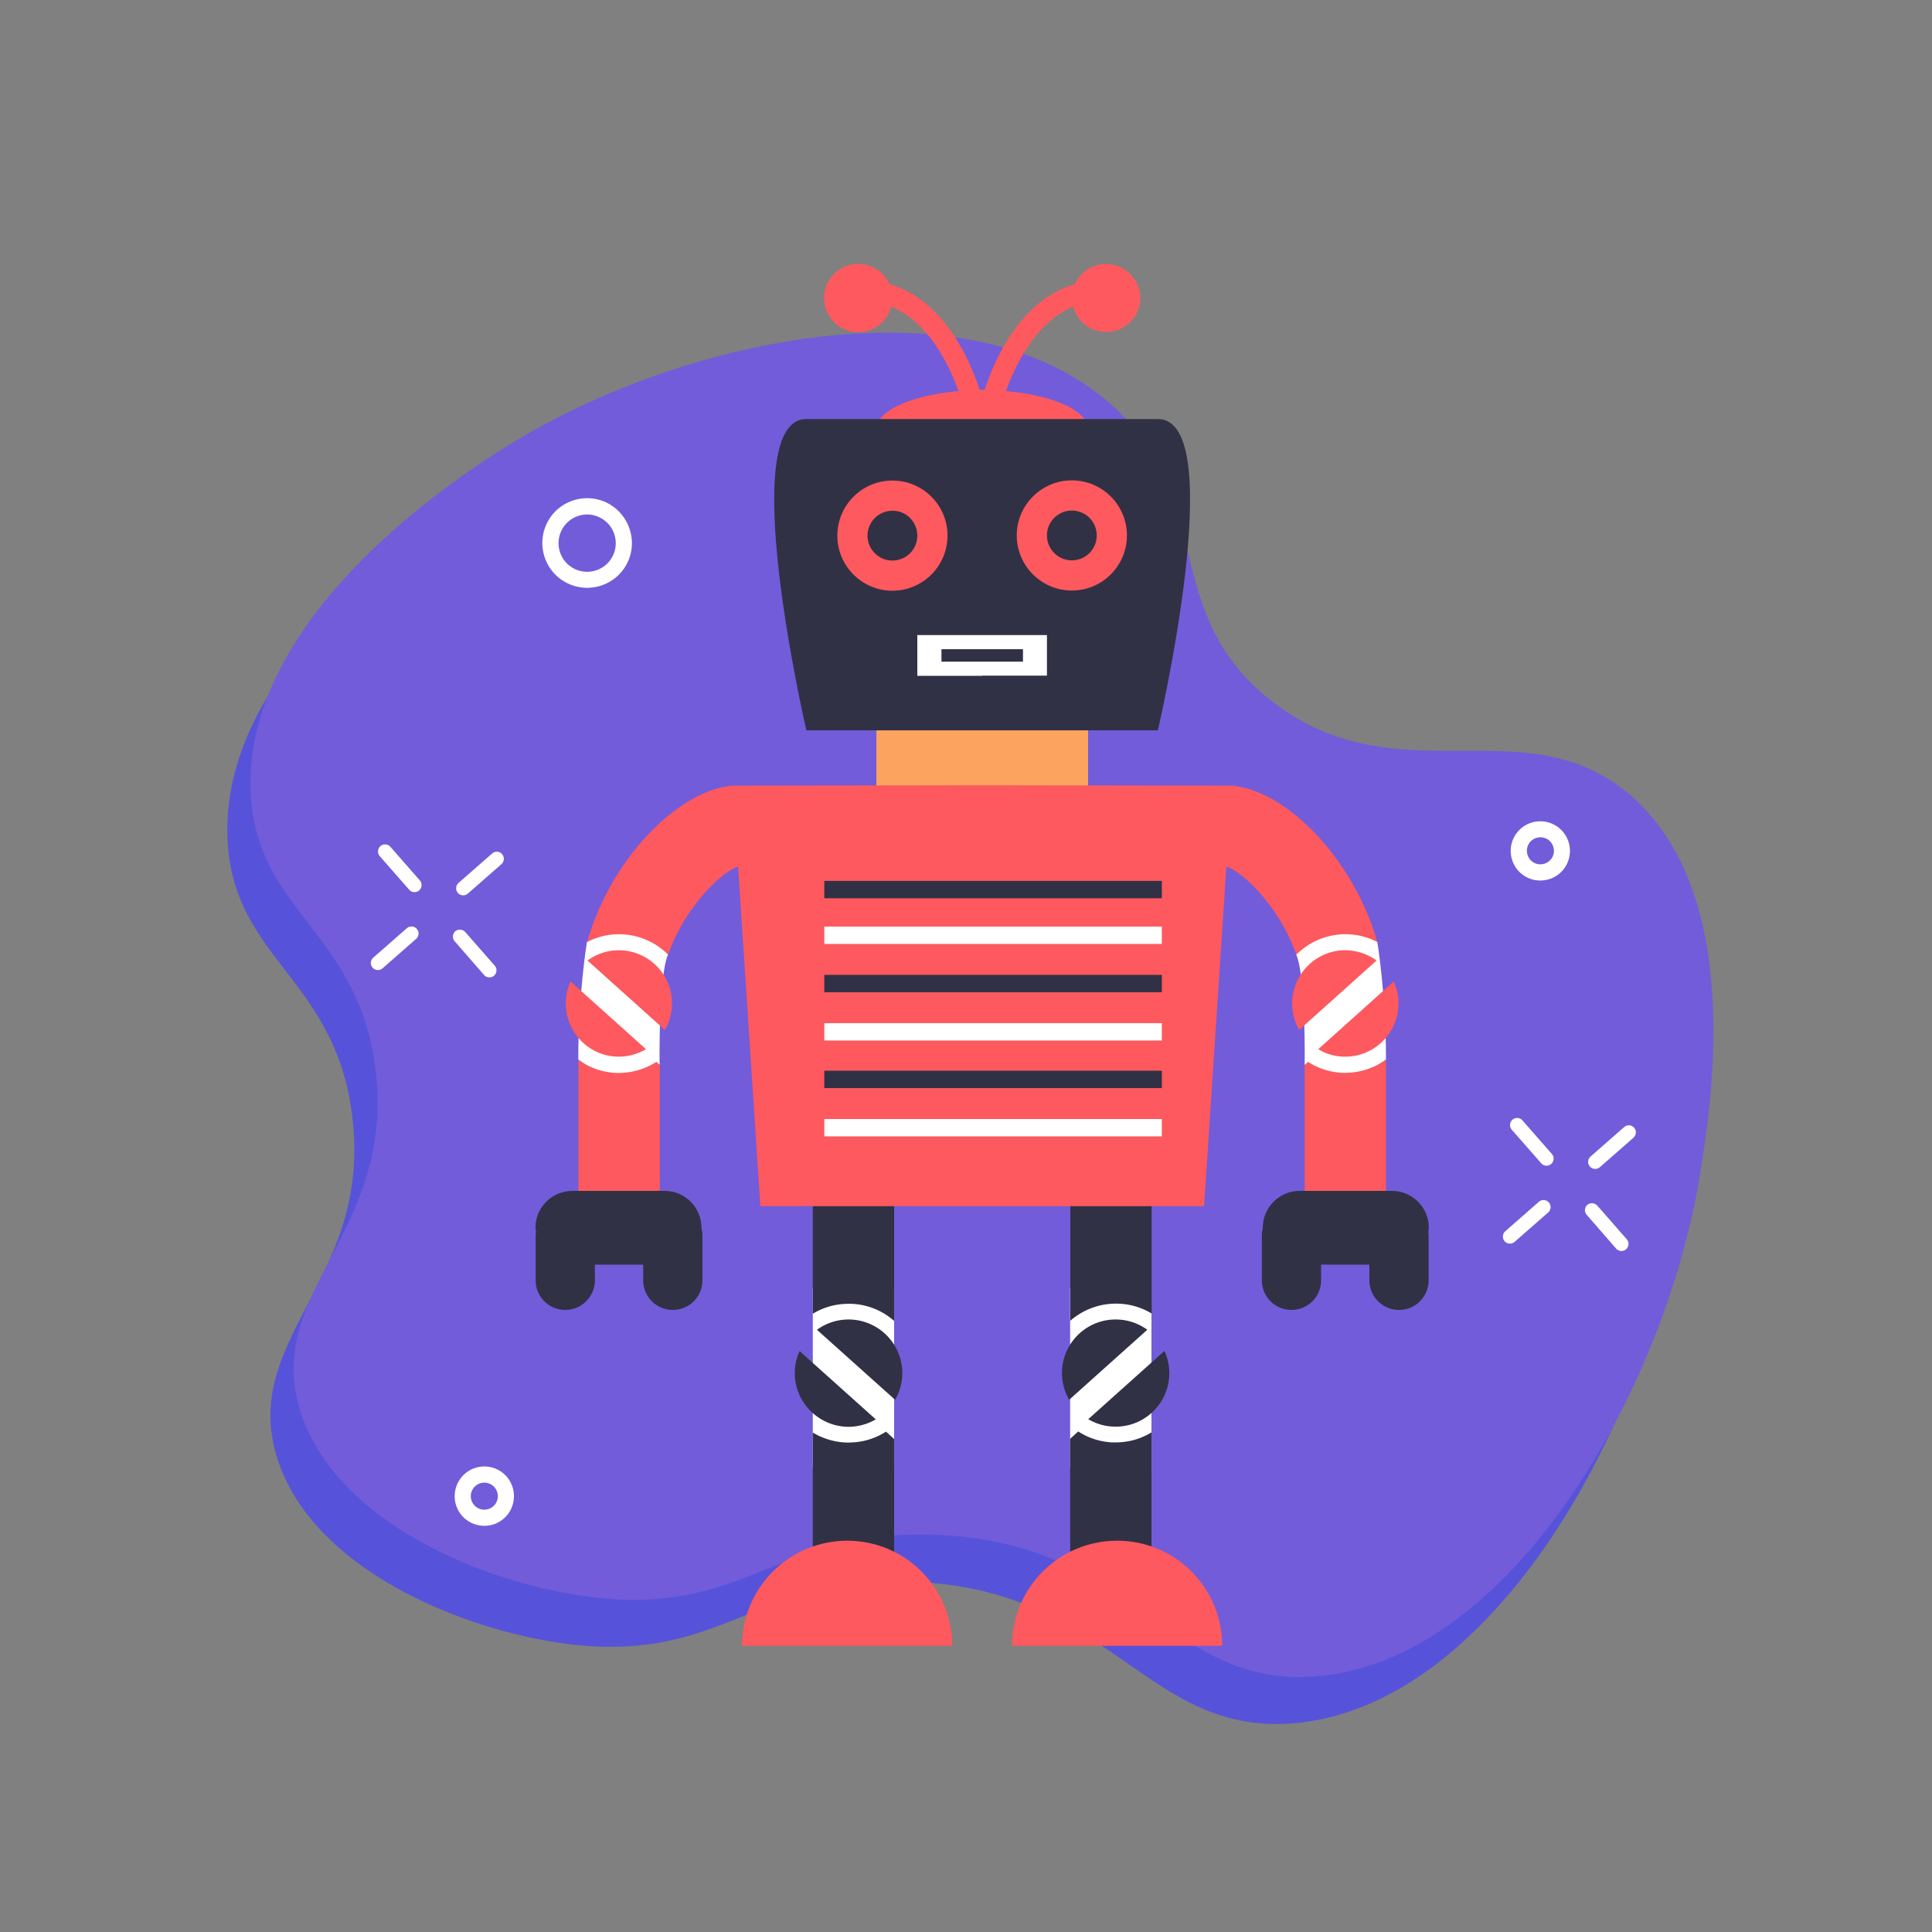 <?xml version="1.0" standalone="no"?><!DOCTYPE svg PUBLIC "-//W3C//DTD SVG 1.1//EN" "http://www.w3.org/Graphics/SVG/1.1/DTD/svg11.dtd"><svg t="1711289946622" class="icon" viewBox="0 0 1024 1024" version="1.1" xmlns="http://www.w3.org/2000/svg" p-id="1994" xmlns:xlink="http://www.w3.org/1999/xlink" width="64" height="64"><rect x="0" y="0" width="1024" height="1024" fill="#808080" stroke="none"/><path d="M146.6 771.8c-18.8-62.6 49.9-93.6 40.3-178.6-8.4-74.8-63.2-84.2-66.3-148.1-4.9-100.5 127.4-178.9 143-188.2 89.6-53.1 237.1-84.8 312.9-17.8 56.3 49.8 24.7 111.3 86.3 158.1 66.6 50.7 133 1.1 188.8 48.9 61.4 52.6 42.9 165.6 37 201.9C870 761.8 788.4 905.2 685.3 913.4c-78.7 6.3-96.2-72.2-203.7-75.1-81.8-2.2-98.7 42.5-178.7 33.3-57.4-6.8-138.3-40.1-156.3-99.8z" fill="#5653DA" p-id="1995"></path><path d="M158.9 747c-18.8-62.6 49.9-93.6 40.3-178.6-8.4-74.8-63.2-84.2-66.3-148.1-4.9-100.5 127.4-178.9 143-188.2 89.6-53.1 237.1-84.8 312.9-17.8 56.3 49.8 24.7 111.3 86.3 158.1 66.6 50.7 133 1.1 188.8 48.9 61.4 52.6 42.9 165.6 37 201.9C882.3 737 800.7 880.3 697.6 888.5c-78.7 6.3-96.2-72.2-203.7-75.1-81.8-2.2-98.7 42.5-178.7 33.3-57.3-6.6-138.3-39.9-156.3-99.7z" fill="#725CDA" p-id="1996"></path><path d="M830.3 458.3c-4 7.7-13.6 10.6-21.2 6.6-7.7-4-10.6-13.6-6.6-21.2a15.7 15.7 0 1 1 27.8 14.6z m-20.2-10.7c-1.8 3.5-0.5 7.8 3 9.7 3.5 1.8 7.8 0.5 9.7-3 1.8-3.5 0.5-7.8-3-9.7-3.5-1.8-7.9-0.5-9.7 3zM268.5 782.6c5.7 6.5 5.1 16.4-1.4 22.2-6.5 5.7-16.4 5.1-22.2-1.4-5.7-6.5-5.1-16.4 1.4-22.2a15.7 15.7 0 0 1 22.2 1.4z m-17.2 15.1c2.6 3 7.1 3.3 10.1 0.7 3-2.6 3.3-7.1 0.7-10.1-2.6-3-7.1-3.3-10.1-0.7-3 2.6-3.3 7.1-0.7 10.1zM332.2 298.9c-6.1 11.6-20.5 16-32.1 9.9-11.6-6.1-16-20.5-9.9-32.1 6.1-11.6 20.5-16 32.1-9.9 11.5 6.2 16 20.6 9.9 32.1z m-34.4-18.1c-3.9 7.4-1.1 16.6 6.3 20.5 7.4 3.9 16.6 1.1 20.5-6.3 3.9-7.4 1.1-16.6-6.3-20.5-7.4-4-16.6-1.1-20.5 6.3zM220.9 492.3c1.4 1.6 1.2 3.9-0.3 5.3l-17.8 15.6a3.78 3.78 0 0 1-5.3-0.3c-1.4-1.6-1.2-3.9 0.3-5.3l17.8-15.6c1.6-1.4 3.9-1.2 5.3 0.3zM266.1 452.7c1.4 1.6 1.2 3.9-0.3 5.3L248 473.6a3.78 3.78 0 0 1-5.3-0.3c-1.4-1.6-1.2-3.9 0.3-5.3l17.8-15.6c1.6-1.4 3.9-1.3 5.3 0.3zM206.9 448.8l15.6 17.8c1.4 1.6 1.2 3.9-0.3 5.3a3.78 3.78 0 0 1-5.3-0.3l-15.6-17.8c-1.4-1.6-1.2-3.9 0.3-5.3s4-1.2 5.3 0.3zM246.6 494l15.6 17.8c1.4 1.6 1.2 3.9-0.3 5.3a3.78 3.78 0 0 1-5.3-0.3L241 498.9c-1.4-1.6-1.2-3.9 0.3-5.3 1.6-1.3 3.9-1.1 5.3 0.4z" fill="#FFFFFF" p-id="1997"></path><path d="M820.9 637.3c1.4 1.6 1.2 3.9-0.3 5.3l-17.8 15.6a3.78 3.78 0 0 1-5.3-0.3c-1.4-1.6-1.2-3.9 0.3-5.3l17.8-15.6c1.6-1.4 3.9-1.2 5.3 0.3zM866.1 597.7c1.4 1.6 1.2 3.9-0.3 5.3L848 618.6a3.78 3.78 0 0 1-5.3-0.3c-1.4-1.6-1.2-3.9 0.3-5.3l17.8-15.6c1.6-1.4 3.9-1.3 5.3 0.3z" fill="#FFFFFF" p-id="1998"></path><path d="M806.9 593.8l15.6 17.8c1.4 1.6 1.2 3.9-0.3 5.3a3.78 3.78 0 0 1-5.3-0.3l-15.6-17.8c-1.4-1.6-1.2-3.9 0.3-5.3 1.6-1.4 4-1.2 5.3 0.3zM846.6 639l15.6 17.8c1.4 1.6 1.2 3.9-0.3 5.3a3.78 3.78 0 0 1-5.3-0.3L841 643.9c-1.4-1.6-1.2-3.9 0.3-5.3 1.6-1.3 3.9-1.1 5.3 0.4z" fill="#FFFFFF" p-id="1999"></path><path d="M586.2 139.9a18 18 0 0 0-16.5 10.7c-30.4 8.7-44 44.1-47.8 56h-2.7c-3.8-11.9-17.3-47.3-47.8-56a18.1 18.1 0 1 0 1 11.9c20.7 8.6 31.6 33.4 35.6 44.8-25 2.2-43.5 10.4-43.5 20.2 0 11.4 25 20.6 56.1 20.9 31.1-0.2 56.1-9.5 56.1-20.9 0-9.8-18.5-18-43.5-20.2 4-11.4 14.9-36.2 35.6-44.8a18.1 18.1 0 0 0 35.6-4.5c-0.1-10-8.2-18.1-18.2-18.1z" fill="#FD595E" p-id="2000"></path><path d="M576.7 377H464.5v64.7h112.2z" fill="#FCA360" p-id="2001"></path><path d="M613.7 222.1H427.4c-38.4 0 0 165 0 165h186.3s38.4-165 0-165z" fill="#313145" p-id="2002"></path><path d="M502.2 283.9c0 16.1-13.1 29.2-29.2 29.2s-29.2-13.1-29.2-29.2 13.1-29.2 29.2-29.2 29.2 13 29.2 29.2z" fill="#FD595E" p-id="2003"></path><path d="M486.2 283.9c0 7.3-5.9 13.2-13.2 13.2-7.3 0-13.2-5.9-13.2-13.2 0-7.3 5.9-13.2 13.2-13.2 7.3-0.1 13.2 5.9 13.2 13.2z" fill="#313145" p-id="2004"></path><path d="M430.8 682.5h43.1v95.3h-43.1z m136.4 0h43.1v95.3h-43.1z" fill="#FFFFFF" p-id="2005"></path><path d="M448.2 699.4c-5.7 0.3-10.9 2.3-15.2 5.4l41.4 37.1c2.7-4.6 4.1-10 3.8-15.7a28.5 28.5 0 0 0-30-26.8z m3.1 56.8c4.7-0.3 9.1-1.7 12.9-3.9l-40.4-36.2a28 28 0 0 0-2.5 13.3c0.9 15.6 14.4 27.6 30 26.8z m22.6-56.1v-68.9h-43.1v65.1c5.1-3.1 10.9-4.9 17-5.2 9.9-0.6 19.2 2.9 26.1 9z m-22.1 64.4c-0.7 0-1.4 0.1-2 0.1-6.9 0-13.4-2-19-5.3v78.5h43.1v-75.1l-4.3-3.9c-5.2 3.3-11.2 5.4-17.8 5.7z" fill="#313145" p-id="2006"></path><path d="M538.9 283.8c0 16.1 13.1 29.2 29.2 29.2s29.2-13.1 29.2-29.2-13.1-29.2-29.2-29.2-29.2 13.1-29.2 29.2z" fill="#FD595E" p-id="2007"></path><path d="M554.9 283.8c0 7.3 5.9 13.2 13.2 13.2s13.2-5.9 13.2-13.2c0-7.3-5.9-13.2-13.2-13.2s-13.2 5.9-13.2 13.2z" fill="#313145" p-id="2008"></path><path d="M554.9 336.6h-68.7v21.6h34.4v-0.1h34.3z" fill="#FFFFFF" p-id="2009"></path><path d="M592.9 699.4a28.42 28.42 0 0 0-30 26.8c-0.3 5.7 1.1 11.1 3.8 15.7l41.4-37.1c-4.3-3.1-9.5-5.1-15.2-5.4z m-3.1 56.7c15.7 0.9 29.1-11.2 29.9-26.8 0.3-4.7-0.7-9.2-2.5-13.3l-40.4 36.2c3.9 2.3 8.3 3.7 13 3.9z m3.6-65.1c6.1 0.3 11.9 2.1 17 5.2v-65.1h-43.1V700c6.9-6 16.1-9.5 26.1-9z m-4.1 73.5c-6.6-0.4-12.6-2.4-17.8-5.8l-4.3 3.9v75.1h43.1v-78.5c-5.6 3.4-12 5.3-19 5.3h-2z" fill="#313145" p-id="2010"></path><path d="M311.1 499.2s-4.6 27.6-4.6 62.4l27.3 19 15.8-16.3s-0.7-46.6 4.5-58.5l-1.7-19.2-34.5 8.9-6.8 3.7z m418.9 0s4.6 27.6 4.6 62.4l-27.3 19-15.8-16.3s0.7-46.6-4.5-58.5l1.7-19.2 34.5 8.9 6.8 3.7z" fill="#FFFFFF" p-id="2011"></path><path d="M326.5 503.7c-5.7 0.3-10.8 2.3-15.1 5.4l41 36.8a28.17 28.17 0 0 0-25.9-42.2z m3.1 56.3c4.7-0.3 9-1.7 12.8-3.9l-40-35.9c-1.8 4-2.7 8.5-2.5 13.2 0.9 15.6 14.2 27.5 29.7 26.6z m0.5 8.6c-0.7 0-1.4 0.1-2 0.1-8 0-15.5-2.6-21.5-7V651h43.1v-86.6l-1.8-1.6a36.5 36.5 0 0 1-17.8 5.8z m384.5-64.9c-15.5-0.9-28.8 11.1-29.7 26.6-0.3 5.7 1.1 11 3.7 15.6l41-36.8c-4.2-3.1-9.3-5-15-5.4z m-3.1 56.3c15.5 0.9 28.8-11.1 29.7-26.6 0.3-4.7-0.7-9.2-2.5-13.2l-40 35.9c3.8 2.3 8.1 3.7 12.8 3.9z" fill="#FD595E" p-id="2012"></path><path d="M687.1 506a36.7 36.7 0 0 1 28-10.8c5.3 0.3 10.3 1.7 14.9 4.1-12.5-43.9-48.1-80.5-77.2-82.9l-132.2-0.2-132.2 0.2c-29.1 2.4-64.8 39-77.2 82.9 4.6-2.4 9.6-3.8 14.9-4.1a36.7 36.7 0 0 1 28 10.8c8.9-25.4 28.8-44.4 37.1-46.6L403 639.3h235.2L650 459.4c8.3 2.2 28.2 21.2 37.1 46.6z m24 62.6c-6.6-0.4-12.6-2.4-17.8-5.8l-1.8 1.6V651h43.1v-89.4c-6.1 4.4-13.5 7-21.5 7-0.7 0.1-1.4 0-2 0z" fill="#FD595E" p-id="2013"></path><path d="M436.9 466.9h178.9v9.2H436.9z" fill="#313145" p-id="2014"></path><path d="M436.9 491.1h178.9v9.2H436.9z" fill="#FFFFFF" p-id="2015"></path><path d="M436.9 516.7h178.9v9.2H436.9z" fill="#313145" p-id="2016"></path><path d="M436.9 542.3h178.9v9.2H436.9z" fill="#FFFFFF" p-id="2017"></path><path d="M436.9 567.5h178.9v9.2H436.9z" fill="#313145" p-id="2018"></path><path d="M436.9 593.1h178.9v9.2H436.9z" fill="#FFFFFF" p-id="2019"></path><path d="M283.8 650.7c0-10.8 8.8-19.5 19.6-19.5h48.9c10.8 0 19.5 8.8 19.5 19.6v0.3c0.3 1.2 0.5 2.4 0.5 3.7v23.8c0 8.7-7 15.7-15.7 15.7s-15.7-7-15.7-15.7v-8.3h-25.6v8.3c0 8.7-7.1 15.7-15.7 15.7-8.7 0-15.7-7-15.7-15.7v-23.8c0-0.7 0.1-1.4 0.2-2-0.1-0.8-0.3-1.4-0.3-2.1z m473.5 0c0-10.8-8.8-19.5-19.6-19.5h-48.9c-10.8 0-19.5 8.8-19.5 19.6v0.3c-0.3 1.2-0.5 2.4-0.5 3.7v23.8c0 8.7 7 15.7 15.7 15.7s15.7-7 15.7-15.7v-8.3h25.6v8.3c0 8.7 7 15.7 15.7 15.7s15.7-7 15.7-15.7v-23.8c0-0.7-0.1-1.4-0.2-2 0.2-0.8 0.3-1.4 0.3-2.1z" fill="#313145" p-id="2020"></path><path d="M393.3 872.3h111.4c0-30.8-24.9-55.7-55.7-55.7-30.8 0.1-55.7 25-55.7 55.7z m254.5 0H536.4c0-30.8 24.9-55.7 55.7-55.7 30.8 0 55.7 24.9 55.7 55.7z" fill="#FD595E" p-id="2021"></path><path d="M499 344.1h43.2v6.6H499z" fill="#313145" p-id="2022"></path></svg>